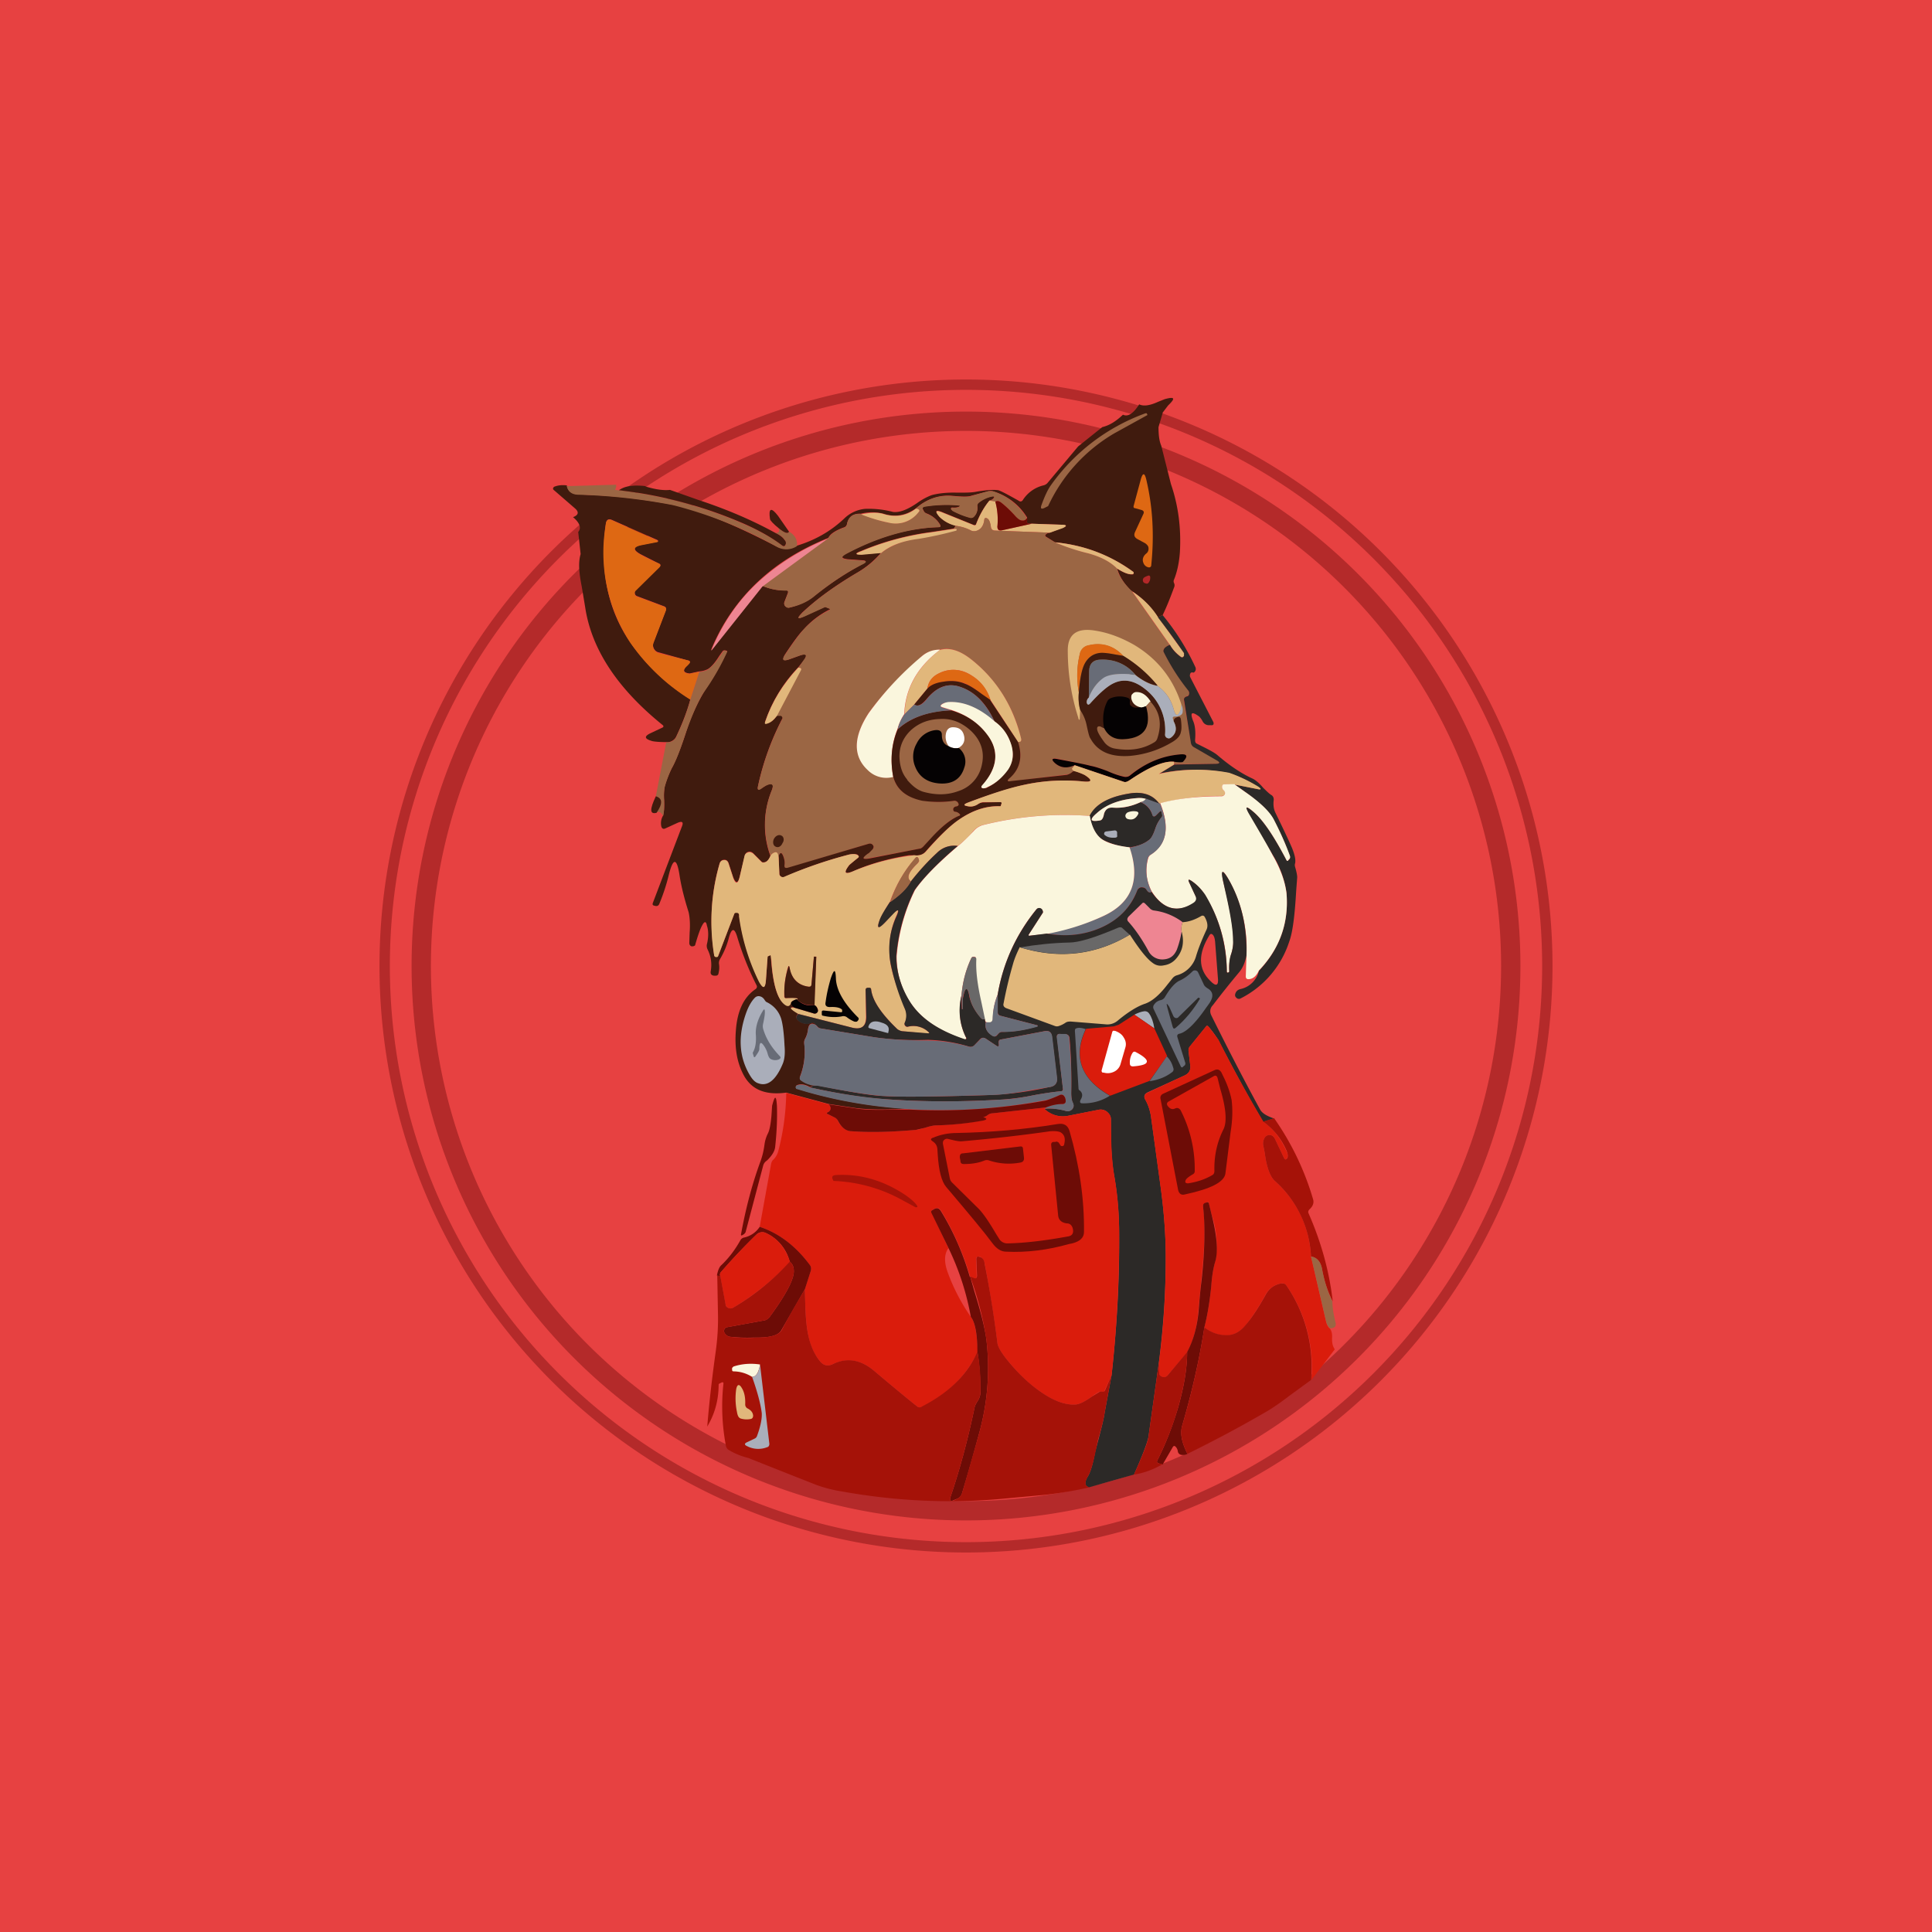 <!-- by TradingView --><svg width="56" height="56" viewBox="0 0 56 56" xmlns="http://www.w3.org/2000/svg"><path fill="#E74141" d="M0 0h56v56H0z"/><path fill-rule="evenodd" d="M28 44.07a16.07 16.07 0 1 0 0-32.14 16.07 16.07 0 0 0 0 32.14Zm0-.56a15.51 15.51 0 1 0 0-31.02 15.51 15.51 0 0 0 0 31.02Z" fill="#B42A2A"/><path fill-rule="evenodd" d="M28 45a17 17 0 1 0 0-34 17 17 0 0 0 0 34Zm0-.3a16.7 16.7 0 1 0 0-33.4 16.7 16.7 0 0 0 0 33.4Z" fill="#B42A2A"/><path d="m33.7 11.97-.12.41c0 .22.02.4.08.54l.28 1.11c.21.61.3 1.27.26 1.97-.02.3-.08.58-.17.8a.11.11 0 0 0 0 .1c.02.04.02.09 0 .13-.1.27-.2.53-.33.8l-.14.06c-.2-.31-.45-.56-.76-.76a1.43 1.43 0 0 1-.42-.65c.2.13.36.18.45.17.02 0 .03-.02.03-.04 0-.01 0-.03-.02-.04a4.51 4.51 0 0 0-2.26-.85l-.24-.15c-.06-.03-.06-.06 0-.1a.25.25 0 0 1 .09-.03l.36-.14c.14-.05.14-.08-.01-.09l-.88-.03h-.09c-.04-.01-.05-.04-.04-.07V15a1.73 1.73 0 0 0-.99-.76.25.25 0 0 0-.14 0l-.49.13c-.07.03-.26.03-.56 0-.39-.03-.74.1-1.05.37-.28.2-.6.26-.93.15a1.37 1.37 0 0 0-.66 0c-.22-.01-.36.09-.4.3a.13.13 0 0 1-.1.1c-.24.09-.39.19-.44.3-.79.32-1.46.73-2.02 1.25a5.61 5.61 0 0 0-1.38 2c-.08-.07-.08-.07 0 0h.01l1.48-1.86c.23.1.46.14.69.13.05 0 .06.03.05.07l-.1.26a.12.12 0 0 0 .02.13c.04.03.08.05.13.04.27-.07.5-.17.68-.31.5-.4.99-.72 1.45-.96.1-.05.1-.09-.02-.1l-.42-.03c-.2-.02-.22-.08-.04-.17.9-.48 1.8-.74 2.67-.76.05 0 .06-.03.04-.07a.76.76 0 0 0-.4-.33.11.11 0 0 1-.07-.06l-.03-.06c-.02-.04 0-.07.04-.08.32-.05.64-.06.96-.04.09 0 .1.03.02.06a.49.49 0 0 1-.17.01c-.03 0-.04.02-.03.05l.04.04c.15.08.32.15.5.2.05.02.1 0 .13-.04.07-.07.1-.17.09-.28-.01-.05 0-.09.04-.12a.9.9 0 0 1 .36-.17c.1-.02.11 0 .06.06-.02.02-.05.04-.11.06-.15.18-.28.4-.38.66-.01.05-.04.06-.09.04l-.86-.35c-.23-.1-.27-.06-.12.12a1 1 0 0 0 .47.25l-.05.09-.65.1a7.8 7.8 0 0 0-2.04.55c-.19.07-.18.1.02.1l.56-.05c-.19.22-.4.4-.66.56-.67.39-1.2.78-1.62 1.17-.17.18-.15.21.08.1l.57-.26h.01l.1.04c.05.02.05.03 0 .05-.27.14-.52.33-.73.57-.14.14-.31.38-.53.71-.1.16-.06.21.12.15l.3-.11c.2-.07.23-.02.12.14l-.16.2c-.44.46-.76.99-.96 1.57-.02.05 0 .07.05.06.1-.02.2-.1.29-.23h.1c.02 0 .04 0 .05.03.02.02.02.05 0 .07-.31.6-.55 1.25-.7 1.95-.02.1.01.13.1.06l.14-.09c.18-.08.23-.03.16.15a2.62 2.62 0 0 0-.04 1.9c-.05.13-.13.2-.23.18 0 0-.02 0-.03-.02l-.24-.24a.14.14 0 0 0-.14-.04.14.14 0 0 0-.1.1l-.15.62c-.05.2-.11.21-.19.01l-.13-.4c-.02-.06-.06-.1-.12-.1-.07 0-.11.03-.14.1-.25.85-.3 1.74-.16 2.66 0 .03.02.05.04.05a.1.1 0 0 0 .05 0c.01 0 .02 0 .03-.02l.46-1.22c.01-.03.04-.05.08-.04.05 0 .07.04.07.1a6.17 6.17 0 0 0 .58 1.9c.1.21.17.2.19-.04l.05-.7.06-.02c.02-.02.03 0 .04.02v.12c.06.75.2 1.19.44 1.3.07.04.11.01.14-.08 0 .06.03.1.1.15-.17-.02-.13.04.11.18-.09.08-.07.16.04.23.11.07.23.08.35.03.05-.01.08 0 .1.06-.07-.04-.12-.04-.16 0-.02.02-.04.07-.05.14a.74.74 0 0 1-.08.26.23.23 0 0 0-.03.14c.04.33 0 .65-.12.96-.02.05 0 .1.04.12.15.1.3.14.46.13-.1 0-.18.02-.21.06-.14-.08-.26-.1-.37-.06-.03.01-.04.03-.04.06s.01.05.04.05c1.03.32 2.1.51 3.23.58l-.41.01c-.49.02-.86 0-1.11-.03l-.8-.12-1.23-.33c-.6.08-1-.08-1.23-.5-.2-.37-.27-.8-.23-1.3.04-.57.23-.97.57-1.2.04-.03.05-.07.03-.11a8.38 8.38 0 0 1-.56-1.4c-.08-.27-.16-.27-.24.01a2.4 2.4 0 0 1-.26.63.22.22 0 0 0-.03.14c.02.12 0 .22-.02.3-.02.03-.04.04-.07.04h-.06c-.07-.01-.1-.05-.09-.12.04-.23.01-.44-.09-.64a.23.23 0 0 1-.02-.15c.05-.2.05-.4 0-.54-.02-.13-.07-.13-.13-.02-.06.1-.13.3-.21.58 0 .02-.03.03-.06.04h-.05c-.04-.02-.06-.05-.06-.1l.01-.3c.02-.26 0-.46-.03-.59-.12-.38-.21-.73-.26-1.05-.08-.54-.19-.54-.32-.01-.06.25-.15.53-.27.82-.02.05-.06.07-.11.06l-.04-.01c-.04-.01-.05-.03-.04-.07l.84-2.21c.06-.14.02-.18-.12-.12l-.35.16c-.06.03-.1.01-.12-.05a.43.43 0 0 1 .05-.32c.03-.1.04-.26.03-.45-.01-.18 0-.32.02-.4.05-.18.12-.36.2-.52.12-.22.25-.55.4-1a5.74 5.74 0 0 1 .61-1.34 7.14 7.14 0 0 0 .6-1.06l-.06-.02c-.03 0-.05 0-.07.02l-.1.14c-.15.24-.28.37-.37.4a.62.62 0 0 1-.21.05l-.28.06c-.19-.02-.21-.1-.07-.23l.04-.05c.06-.05.05-.09-.03-.1l-.83-.23a.2.2 0 0 1-.14-.1.21.21 0 0 1-.02-.18l.36-.94c.02-.06 0-.1-.06-.12l-.77-.29a.1.1 0 0 1-.07-.08c-.01-.03 0-.07.03-.1l.68-.67c.05-.04.04-.08-.02-.1l-.53-.27c-.23-.13-.21-.22.05-.27l.4-.08c.08-.01.09-.04.02-.07l-1.27-.56c-.12-.06-.18-.02-.2.1-.18 1.36.06 2.5.71 3.44a5.92 5.92 0 0 0 1.74 1.65c-.08.3-.21.66-.4 1.06a.28.28 0 0 1-.12.14.27.27 0 0 1-.18.04c-.25 0-.4-.02-.44-.04-.19-.06-.2-.13-.01-.22l.34-.16c.04-.02.04-.05 0-.08-1.31-1.06-2.06-2.2-2.24-3.42l-.1-.6c-.08-.4-.1-.7-.03-.93l-.07-.64c.1-.12.04-.27-.15-.43.16-.06.18-.15.05-.26l-.6-.52c-.04-.03-.04-.06 0-.1.1-.04.22-.06.37-.04.03.17.14.25.34.26l.62.03c.75.05 1.45.14 2.1.27.72.13 1.72.54 3 1.2.22.11.42.1.6-.01.53-.16.99-.42 1.38-.79a1 1 0 0 1 .6-.28 2.76 2.76 0 0 1 .82.09c.18.02.4-.06.68-.25.18-.13.33-.2.44-.24.19-.05.44-.08.74-.07.24 0 .42 0 .56-.03.3-.05.51-.06.63-.04.09.03.28.13.58.3.05.04.1.03.13-.02a.98.98 0 0 1 .59-.42c.05-.01.1-.04.13-.08l.88-1.05.7-.56c.21-.05.4-.17.6-.36.14.07.3-.03.47-.3.12.06.3.04.54-.07l.2-.08c.29-.08.32-.03.1.18l-.16.21Z" fill="#401B0E"/><path d="M30.45 14.08a5.77 5.77 0 0 1 2.75-2.1h.04l.02.05-.96.53a4.77 4.77 0 0 0-1.92 2.11l-.12.06c-.08.03-.1.01-.08-.07.09-.25.18-.45.27-.58Z" fill="#9B6644"/><path d="m33.08 14.78-.18-.05c-.04 0-.05-.03-.04-.07l.2-.74c.06-.23.12-.23.17 0 .18.77.23 1.58.14 2.46 0 .05-.04.08-.1.06a.2.2 0 0 1-.13-.13c-.04-.1 0-.2.09-.27a.17.17 0 0 0 .06-.15c0-.06-.04-.1-.09-.14l-.24-.13c-.08-.05-.1-.11-.06-.2l.24-.52c.03-.06.01-.1-.06-.12Z" fill="#DE6813"/><path d="M17.86 14.05v.07a.57.57 0 0 0-.03.08 12.6 12.6 0 0 1 3.8 1.02c.43.19.78.39 1.04.59.04.04.08.03.1-.02.02-.05 0-.1-.03-.15a.62.62 0 0 0-.26-.19l.05-.01c.03 0 .05-.02.05-.05a.2.2 0 0 0-.01-.08c.17.14.27.17.3.1.18.1.25.25.23.42a.56.56 0 0 1-.6.01 12.33 12.33 0 0 0-3-1.2 17.1 17.1 0 0 0-2.73-.3c-.2 0-.31-.1-.34-.25l1.43-.04Z" fill="#9B6644"/><path d="M18.71 14.1c.29.09.53.12.71.1l.82.29c.82.27 1.57.59 2.24.96.1.05.2.11.26.2.04.04.05.1.03.13-.02.06-.06.06-.1.03-.26-.2-.6-.4-1.04-.6a12.6 12.6 0 0 0-3.69-1c.16-.12.41-.16.77-.12Z" fill="#401B0E"/><path d="M29.76 15.01c-.03.07-.09.09-.17.07a.29.29 0 0 1-.14-.1c-.16-.18-.3-.32-.44-.42a.14.14 0 0 0-.16-.02l-.17-.03c.06-.01.1-.03.11-.05.06-.06.03-.08-.06-.06a.9.9 0 0 0-.35.17.12.12 0 0 0-.05.12c.01.11-.02.2-.09.28a.12.12 0 0 1-.13.04 2.31 2.31 0 0 1-.5-.2l-.04-.04c-.01-.04 0-.05.03-.05.08 0 .14 0 .17-.02.08-.03.07-.04-.02-.05a3.92 3.92 0 0 0-.95.04c-.05.01-.07.04-.05.08l.03.06.06.05c.2.08.33.2.41.34.02.04.01.06-.04.06-.87.03-1.76.29-2.67.77-.18.1-.17.15.04.17l.42.03c.12.01.13.04.02.1-.46.23-.95.55-1.45.96-.18.14-.4.24-.68.3-.05.02-.1 0-.13-.04a.12.12 0 0 1-.02-.12l.1-.26c.01-.05 0-.07-.05-.07-.23 0-.46-.04-.7-.14l1.92-1.38c.06-.11.2-.21.44-.3a.13.13 0 0 0 .1-.1c.04-.22.18-.32.4-.3.28.11.55.2.81.25.36.07.64-.03.86-.3.05-.05.04-.08-.03-.1a.1.1 0 0 0-.05 0c.31-.28.66-.4 1.05-.37.3.03.49.03.56 0l.49-.14h.14c.42.14.75.4.98.77Z" fill="#9B6644"/><path d="m28.68 14.51.17.03a2 2 0 0 1 .06.72c0 .1.04.13.14.11l.85-.19.88.03c.15 0 .15.04.02.1l-.37.13-1.58-.06c-.08 0-.12-.04-.13-.12-.02-.12-.05-.2-.1-.23s-.08-.02-.09.04c-.02.17-.1.28-.23.32a.2.2 0 0 1-.15-.01c-.15-.08-.3-.12-.45-.14a1 1 0 0 1-.46-.25c-.16-.18-.12-.22.11-.12l.87.35c.04.02.07 0 .08-.04.1-.26.23-.49.38-.67Z" fill="#E1B77B"/><path d="M29.76 15.02c.02.02.02.05.01.08-.01.04 0 .07.04.08h.1l-.86.19c-.1.02-.14-.02-.14-.11a2 2 0 0 0-.06-.72c.06-.03.1-.02.16.02.13.1.28.24.44.42.05.05.1.09.14.1.08.02.14 0 .17-.06Z" fill="#6D0C06"/><path d="M26.54 14.75a.1.1 0 0 1 .05 0c.06.02.08.05.03.1a.83.83 0 0 1-.86.3 4.69 4.69 0 0 1-.8-.24c.28-.06.5-.06.65-.01.34.1.65.06.93-.15Z" fill="#E1B77B"/><path d="M22.87 15.41c-.03.07-.13.04-.3-.1-.16-.13-.24-.22-.25-.26-.05-.32.03-.36.23-.1l.32.46Z" fill="#401B0E"/><path d="M30.43 15.44a.25.25 0 0 0-.1.03c-.05.04-.05.07 0 .1l.25.15c.24.1.57.22.97.32.36.1.63.24.83.44.04.2.18.41.42.65l1.1 1.56a.47.47 0 0 0-.14.09c-.04.04-.05.08-.02.13.19.38.42.74.69 1.08l.04.1c0 .04-.02.07-.06.08-.07.03-.1.07-.1.12l.21 1.24c0 .06.04.1.09.13l.64.36c.13.08.12.12-.03.12l-1.18.01-.01-.08c.15.03.24.03.26 0 .16-.16.12-.23-.12-.2-.51.05-.98.25-1.42.6a.18.18 0 0 1-.14.04 2.45 2.45 0 0 1-.51-.16 3.4 3.4 0 0 0-.49-.16l-.97-.2c-.15-.02-.17.02-.06.13.15.14.34.16.57.06l-.08.1c.01.03.03.05.06.06l-.08.06a.27.27 0 0 1-.13.05l-1.62.2c-.1 0-.12-.02-.04-.1.3-.25.39-.6.25-1.04l.05-.01c.03-.01.05-.04.04-.07a4.06 4.06 0 0 0-1.44-2.31c-.34-.27-.65-.37-.92-.29-.2 0-.38.07-.53.2l-.13.13a9.13 9.13 0 0 0-1.4 1.5c-.45.7-.46 1.25-.03 1.65.22.2.46.28.74.2.1.38.38.6.84.69.29.05.6.06.93.01.02 0 .04 0 .07.02l.04.04c.03.05.02.08-.03.1l-.05.01c-.04.01-.06.04-.06.08s.03.07.07.07a.2.2 0 0 1 .1.05c.04.03.04.05 0 .07-.23.08-.5.3-.8.64l-.24.25a.23.23 0 0 1-.11.06l-1.43.27c-.23.05-.25 0-.06-.13l.12-.12c.04-.03.05-.06.04-.09-.03-.07-.08-.09-.15-.07l-2.33.7c-.08.02-.11-.01-.1-.09a.52.52 0 0 0-.04-.27c-.04-.1-.08-.1-.12 0l-.01.06-.03-.1c-.01-.05-.04-.07-.1-.05a.22.22 0 0 0-.1.1 2.62 2.62 0 0 1 .03-1.9c.07-.17.01-.22-.16-.14a.92.92 0 0 0-.14.09c-.09.06-.12.04-.1-.06.15-.7.39-1.35.7-1.95a.06.06 0 0 0 0-.07.06.06 0 0 0-.06-.03h-.1l.7-1.33c.02-.03.01-.05-.02-.06h-.05l.15-.22c.12-.15.08-.2-.1-.14l-.31.11c-.19.07-.23.02-.12-.14.22-.33.4-.57.52-.71.22-.24.47-.43.75-.57.04-.02.04-.04 0-.05l-.1-.04h-.02l-.57.26c-.23.1-.26.07-.08-.1.41-.4.95-.78 1.62-1.18.25-.14.47-.33.66-.55.25-.2.6-.35 1.07-.42a8.95 8.95 0 0 0 1.12-.25c0-.01 0-.02-.02-.02l-.06-.02.05-.08c.15.02.3.06.45.14.04.02.1.02.14.01.14-.04.22-.15.24-.32 0-.06.04-.07.09-.04.05.03.08.1.1.23 0 .08.05.12.13.12l1.58.06Z" fill="#9B6644"/><path d="m20.27 19.47-.26.81a5.92 5.92 0 0 1-1.74-1.65 4.75 4.75 0 0 1-.71-3.43c.01-.13.08-.17.2-.11l1.26.56c.07.04.07.06 0 .07l-.41.08c-.26.05-.28.14-.05.27.12.07.3.16.53.26.06.03.07.07.02.12l-.68.67a.1.1 0 0 0-.03.1c0 .03.03.06.06.07l.78.29c.06.02.08.06.06.12l-.36.94a.21.21 0 0 0 .01.17c.03.06.08.1.14.12l.84.21c.08.02.09.06.03.12l-.04.04c-.15.13-.12.21.07.23l.28-.06Z" fill="#DE6813"/><path d="M27.65 15.33h.07l.01.03-.01.02c-.37.1-.73.18-1.1.24-.48.06-.83.2-1.08.41l-.56.05c-.2 0-.2-.03-.02-.1a7.78 7.78 0 0 1 2.04-.55l.65-.1Z" fill="#E1B77B"/><path d="M24.01 15.6 22.1 17l-1.48 1.86a48.27 48.27 0 0 0 0-.01c.32-.78.78-1.45 1.37-1.99a6.52 6.52 0 0 1 2.02-1.25Z" fill="#EE8592"/><path d="M30.58 15.72c.85.08 1.6.37 2.26.85.02.01.02.03.02.04 0 .02-.02.03-.03.03-.1.02-.24-.03-.45-.16-.2-.2-.47-.34-.83-.44a6.1 6.1 0 0 1-.97-.32Z" fill="#E1B77B"/><path d="M33.27 16.69c.04-.02.06 0 .07.03 0 .05 0 .1-.03.14-.02.05-.06.07-.1.05a.1.1 0 0 1-.07-.04c-.02-.04-.02-.08.01-.12a.35.35 0 0 1 .12-.06Z" fill="#B42829"/><path d="M32.8 17.13c.31.2.57.45.76.75l.76 1.05v.08c-.03.05-.06.06-.1.02a1.1 1.1 0 0 1-.31-.34l-1.1-1.56Z" fill="#E1B77B"/><path d="M33.7 17.83c.38.46.7.97.95 1.51.02.05.01.1-.02.13-.02.03-.04.03-.06.02-.03 0-.06 0-.07.04a.12.12 0 0 0 0 .1l.67 1.3c.01.03.01.05 0 .07a.06.06 0 0 1-.06.02h-.08a.2.2 0 0 1-.17-.11.58.58 0 0 0-.1-.14c-.22-.16-.27-.12-.18.12.06.13.08.32.06.56 0 .05.01.09.06.11l.16.08c.2.1.35.18.43.25.35.3.69.53 1.02.68.08.04.18.12.3.26.1.1.18.18.25.22.04.03.06.07.06.13-.02.16 0 .28.05.38.18.37.35.72.48 1.02.08.2.11.34.09.44a.17.17 0 0 0 0 .11c.04.14.06.24.06.3l-.03.4c-.04.7-.1 1.19-.2 1.46a2.81 2.81 0 0 1-1.41 1.65.1.1 0 0 1-.1 0c-.07-.05-.08-.1-.03-.19a.2.2 0 0 1 .12-.08.7.7 0 0 0 .54-.53c.61-.65.87-1.4.8-2.26a2.85 2.85 0 0 0-.4-1.1l-.68-1.16c-.14-.24-.1-.28.11-.1.28.23.6.7.98 1.43h.03l.03-.03a.09.09 0 0 0 .03-.1 8.3 8.3 0 0 0-.47-1.06c-.12-.23-.4-.5-.85-.82l-.28-.2.65.13c.12.02.13 0 .03-.06a3.38 3.38 0 0 0-.84-.4 4.99 4.99 0 0 0-2.02.01l.43-.26 1.18-.02c.15 0 .16-.04.03-.11l-.64-.37a.17.17 0 0 1-.09-.12l-.2-1.25c-.01-.05.02-.09.1-.11.03-.01.05-.04.05-.1a.17.17 0 0 0-.04-.08c-.27-.34-.5-.7-.7-1.1-.02-.04 0-.08.03-.12a.46.46 0 0 1 .15-.09c.07.13.17.24.3.34.05.04.08.03.11-.02v-.08a23.7 23.7 0 0 0-.76-1.04l.14-.06Z" fill="#2C2927"/><path d="M34.24 20.4a.6.6 0 0 1-.01.17c-.08.2-.15.2-.21-.01-.08-.3-.24-.52-.47-.68-.3-.36-.63-.65-1-.87a.97.97 0 0 0-1-.3.31.31 0 0 0-.25.24c-.09.37-.1.74-.03 1.12-.01.19 0 .36.04.5l-.01.22c0 .1-.03.1-.05 0-.2-.63-.3-1.27-.3-1.94 0-.47.27-.66.8-.57.38.06.75.2 1.12.41.67.4 1.13.97 1.37 1.72Z" fill="#E1B77B"/><path d="m32.56 19.01-.24-.04a1.55 1.55 0 0 0-.48-.04.53.53 0 0 0-.39.29c-.1.17-.15.45-.18.85a2.7 2.7 0 0 1 .03-1.12.31.31 0 0 1 .26-.25c.4-.09.73.02 1 .31Z" fill="#DE6813"/><path d="m29.51 21.51-.8-1.22c-.1-.32-.3-.56-.58-.73a.92.92 0 0 0-.92-.04c-.2.1-.3.24-.33.44l-.38.46-.28.28c.02-.74.37-1.36 1.02-1.86.28-.08.58.01.92.28.73.58 1.21 1.35 1.44 2.3 0 .04 0 .07-.04.08a.18.18 0 0 1-.05.01Z" fill="#E1B77B"/><path d="M27.24 18.84c-.66.5-1 1.12-1.03 1.86-.1.15-.16.3-.2.44-.17.43-.21.89-.12 1.38a.76.76 0 0 1-.74-.2c-.43-.4-.42-.96.03-1.65a9.13 9.13 0 0 1 1.53-1.64c.15-.13.32-.2.53-.2Z" fill="#FAF6DD"/><path d="M19.22 23.65c-.06-.12-.13-.14-.2-.09.19-.26.18-.42-.01-.48l.3-1.56c.05 0 .11 0 .18-.04a.28.28 0 0 0 .12-.14c.19-.4.32-.76.4-1.06l.26-.8c.06-.01.13-.02.2-.05.1-.04.23-.17.39-.4l.1-.15a.06.06 0 0 1 .06-.02l.06.02v.01a7.14 7.14 0 0 1-.68 1.18c-.16.25-.34.65-.53 1.2-.15.46-.28.8-.4 1-.08.17-.15.35-.2.53a1.3 1.3 0 0 0-.02.4c0 .2 0 .34-.03.45Z" fill="#9B6644"/><path d="M32.56 19.01c.36.22.7.5 1 .87a1.44 1.44 0 0 1-.65-.32 1.2 1.2 0 0 0-1.01-.44c-.22 0-.32.12-.33.33l-.01.77c-.05.06-.07.1-.06.15.02.06.05.07.1.02.28-.32.51-.52.7-.6.27-.12.56-.07.86.15.44.34.64.79.61 1.35 0 .05.02.08.06.1a.1.1 0 0 0 .11-.01c.16-.13.18-.28.08-.47 0-.06.03-.1.1-.12.07-.03.1 0 .11.07.02.16.02.28 0 .35-.02.12-.1.2-.22.28-.39.24-.81.38-1.26.42-.55.04-.93-.12-1.14-.5-.04-.05-.07-.19-.12-.42a1.2 1.2 0 0 0-.18-.41 1.35 1.35 0 0 1-.04-.5c.03-.41.09-.7.18-.86.1-.17.23-.26.4-.29.1-.02.25 0 .47.04l.24.04Z" fill="#401B0E"/><path d="m32.91 19.56-.18-.01c-.34-.03-.58 0-.72.1-.2.11-.34.3-.45.57l.01-.77c0-.21.12-.32.33-.33.41-.01.75.13 1.01.44Z" fill="#686C77"/><path d="m23.14 19.35.05.01c.03.01.04.03.03.06l-.7 1.33c-.1.13-.19.2-.3.23-.05.01-.06 0-.04-.06.2-.59.52-1.1.96-1.57Z" fill="#E1B77B"/><path d="m28.71 20.3-.26-.19c-.2-.15-.36-.25-.47-.3a1.2 1.2 0 0 0-.63-.05c-.23.03-.38.1-.47.2.03-.2.14-.35.33-.44.3-.15.61-.14.92.04.28.16.48.4.58.73Z" fill="#DE6813"/><path d="M32.9 19.56c.23.18.44.29.65.32.23.16.39.39.47.68.06.21.12.21.2.01a.6.6 0 0 0 .02-.16c.03.07.05.14.04.22 0 .05-.03.09-.08.11a.3.3 0 0 1-.14.03c-.06 0-.08.02-.06.07l.02.07c.1.19.08.35-.08.47a.1.1 0 0 1-.11.01.1.1 0 0 1-.06-.1 1.5 1.5 0 0 0-.61-1.34c-.3-.23-.59-.28-.87-.15-.18.08-.41.28-.7.6-.04.04-.07.03-.09-.03 0-.04 0-.1.06-.15.1-.26.26-.46.44-.58.15-.09.4-.12.73-.1.08.02.14.02.18.02Z" fill="#AAAEBA"/><path d="m28.7 20.29.81 1.22c.14.44.05.79-.25 1.05-.08.07-.06.1.04.08l1.62-.18c.04-.01.09-.03.13-.06l.08-.06c.17.06.28.1.32.13.23.15.2.21-.07.18a5.43 5.43 0 0 0-1.7.1c-.43.1-.98.27-1.64.52-.12.05-.11.08.01.1.1.02.21 0 .31-.07.05-.03.1-.04.15-.04l.48-.01c.03 0 .05.01.04.04l-.02.06c0 .01-.01.02-.03.02-.4-.02-.8.12-1.2.4-.26.18-.57.48-.94.9-.08.1-.19.14-.34.12h-.16c-.6.1-1.13.25-1.58.45-.28.12-.32.06-.14-.17l.24-.2c.05-.03.04-.06-.01-.1-.06-.02-.13-.02-.24 0-.69.18-1.31.4-1.87.65a.1.1 0 0 1-.1-.01.1.1 0 0 1-.05-.09l-.02-.46.01-.07c.04-.09.08-.08.12.02.04.1.05.18.04.26-.01.08.02.1.1.08l2.33-.69c.07-.02.12 0 .15.07 0 .03 0 .06-.04.1-.07.07-.1.11-.12.11-.19.14-.17.18.06.14l1.43-.28c.04 0 .08-.03.11-.06l.23-.25c.31-.34.58-.55.8-.64.05-.01.05-.04.01-.07a.2.2 0 0 0-.1-.05c-.04 0-.07-.02-.07-.07 0-.04.02-.06.06-.08l.05-.01c.05-.02.06-.05.03-.1a.12.12 0 0 0-.11-.06c-.33.05-.64.04-.93 0-.46-.1-.74-.32-.84-.7-.09-.48-.05-.94.13-1.37.37-.34.89-.53 1.55-.55.45.13.8.37 1.05.7.35.48.3.97-.15 1.48-.04.04-.03.07.03.08.04 0 .08 0 .13-.03.23-.12.42-.29.58-.52.15-.2.18-.43.1-.7a1.25 1.25 0 0 0-.48-.68c-.24-.53-.57-.86-.97-1-.37-.14-.7-.02-1 .34-.15.18-.27.23-.36.16l.38-.46c.09-.1.24-.17.46-.2.24-.04.45-.02.63.06.12.04.28.14.48.29l.26.18Z" fill="#401B0E"/><path d="M28.83 20.92c-.46-.4-.91-.6-1.36-.56a.34.34 0 0 0-.17.05c-.05.04-.05.07.02.1l.26.08c-.67.03-1.2.21-1.56.55.03-.15.1-.3.2-.44l.28-.28c.1.07.22.02.36-.15.3-.37.63-.49 1-.35.4.14.73.48.97 1Z" fill="#686C77"/><path d="m33.35 20.33-.13.14c-.1.04-.15.05-.17.03-.15-.04-.24-.13-.26-.27 0-.05 0-.09.04-.12a.14.14 0 0 1 .12-.05c.16 0 .29.1.4.27Z" fill="#FAF6DD"/><path d="M33.05 20.5c.02.02.07 0 .17-.03.17.61-.05.93-.66.95-.26.02-.45-.1-.56-.32-.05-.29-.02-.54.09-.76a.19.19 0 0 1 .1-.1.7.7 0 0 1 .48-.02c.06.02.09.05.08.11v.07c0 .03.02.05.05.07.06.05.14.05.25.03Z" fill="#050203"/><path d="M28.83 20.91c.24.17.4.4.49.7.07.26.04.49-.1.7-.16.22-.36.4-.59.5a.24.24 0 0 1-.13.04c-.06-.01-.07-.04-.03-.09.45-.5.5-1 .15-1.46-.25-.34-.6-.58-1.04-.72l-.26-.08c-.07-.02-.07-.05-.01-.09.05-.03.1-.05.17-.06.44-.03.9.16 1.35.56Z" fill="#FAF6DD"/><path d="M32 21.1c.11.23.3.34.56.33.61-.03.83-.35.66-.96l.12-.14c.28.3.35.65.2 1.09a.2.2 0 0 1-.09.1c-.33.2-.7.25-1.12.18a.48.48 0 0 1-.33-.2c-.13-.18-.2-.3-.2-.38 0-.06.04-.08.1-.06l.1.05ZM26.3 22.6c-.15-.17-.22-.39-.23-.67 0-.31.12-.57.35-.78.23-.2.5-.3.83-.31.33-.02.63.1.9.35.3.29.4.63.3 1.02a1 1 0 0 1-.67.72c-.32.12-.66.12-1.02.02-.16-.05-.31-.16-.47-.35Z" fill="#9B6644"/><path d="M27.78 21.68a.4.4 0 0 1-.28-.05.46.46 0 0 1-.09-.3c.01-.16.08-.25.21-.25.2 0 .3.1.33.28.02.14-.04.25-.17.32Z" fill="#fff"/><path d="M27.5 21.63a.4.4 0 0 0 .29.05.5.5 0 0 1 .16.57c-.1.33-.34.48-.7.46-.35-.02-.6-.18-.72-.48a.76.76 0 0 1 .04-.68.69.69 0 0 1 .57-.39c.1 0 .16.04.16.14 0 .17.06.28.2.33ZM34.03 22.08c-.29-.03-.72.15-1.28.53l-.05.03a.14.14 0 0 1-.13.02l-1.42-.48c-.22.1-.41.08-.57-.06-.11-.1-.1-.15.06-.12.42.08.75.14.98.2.11.02.27.07.48.15.22.1.4.15.51.17.06 0 .1-.01.14-.04.44-.36.91-.56 1.42-.61.24-.03.28.04.12.21-.02.02-.11.02-.26 0Z" fill="#050203"/><path d="M34.03 22.08v.08l-.42.26c-.02.01-.02.02 0 .01a4.99 4.99 0 0 1 2.02-.03c.28.1.56.23.84.4.1.07.09.1-.03.07l-.66-.13-.28-.01c-.05 0-.08.03-.08.08 0 .03.01.07.05.1s.05.07.02.12c-.01.03-.04.04-.09.04a7.31 7.31 0 0 0-1.8.22c-.18-.24-.44-.34-.8-.3-.27.04-.51.1-.71.2a.98.98 0 0 0-.5.46 9.76 9.76 0 0 0-3.09.26.55.55 0 0 0-.29.18c-.13.16-.28.3-.45.43a.7.7 0 0 0-.6.2c-.25.23-.5.5-.76.83-.14-.1-.07-.27.21-.54l.03-.05-.01-.06c-.03-.07-.06-.07-.1-.02-.33.37-.57.8-.74 1.27-.13.2-.22.36-.28.49-.11.28-.06.3.15.09l.21-.23c.17-.17.2-.15.1.07-.18.42-.23.87-.16 1.35.05.31.2.76.43 1.33a.5.5 0 0 1-.01.4c-.02.03-.01.06 0 .08.03.03.06.04.09.03.22-.05.42 0 .59.15.04.03.03.05-.02.05l-.74-.07a.24.24 0 0 1-.14-.06c-.46-.44-.72-.82-.76-1.15 0-.03-.02-.04-.04-.04h-.05c-.04-.01-.07.01-.07.06l.01.77c0 .28-.12.38-.39.32l-1.57-.4c-.24-.14-.28-.2-.11-.18l.54.16a.1.1 0 0 0 .09 0c.05-.04.06-.08.04-.13a.24.24 0 0 0-.1-.11l.06-1.38v-.02h-.04c-.02 0-.03 0-.03.02l-.07.8c0 .04-.03.06-.08.05a.61.61 0 0 1-.55-.54c-.02-.08-.03-.08-.06 0-.08.3-.1.57-.1.83.01.03.03.04.05.04.29-.02.4 0 .31.04-.08.02-.14.05-.16.1-.03.08-.07.11-.14.08-.23-.12-.38-.56-.43-1.3l-.02-.13c0-.03-.01-.04-.03-.02l-.05.02-.01.01-.05.69c-.02.24-.08.25-.2.04a6.17 6.17 0 0 1-.58-1.9c.01-.06-.01-.1-.07-.1-.03 0-.06 0-.07.04l-.47 1.22c0 .01-.01.02-.03.02a.1.1 0 0 1-.04 0 .06.06 0 0 1-.04-.05 6.02 6.02 0 0 1 .16-2.66c.02-.07.07-.1.14-.1.06 0 .1.04.12.11l.13.4c.07.2.14.19.19-.02l.14-.61a.14.14 0 0 1 .1-.1c.06-.02.1 0 .15.03l.24.24.03.02c.1.01.17-.05.23-.19a.22.22 0 0 1 .12-.1c.05-.02.08 0 .1.05l.02.1.02.47c0 .03.02.06.05.08a.1.1 0 0 0 .1 0c.56-.24 1.18-.46 1.87-.64.1-.02.18-.02.24.01.05.03.06.06 0 .1a7.4 7.4 0 0 0-.23.19c-.18.23-.14.3.14.17a6.54 6.54 0 0 1 1.74-.45c.15.02.26-.02.34-.11.37-.42.68-.73.94-.91.4-.28.8-.41 1.2-.4.02 0 .03 0 .03-.02l.02-.06c0-.03 0-.04-.04-.04h-.48c-.05 0-.1.02-.15.05-.1.07-.2.09-.3.07-.13-.02-.14-.05-.02-.1.66-.25 1.2-.43 1.64-.52a5.43 5.43 0 0 1 1.7-.1c.27.03.3-.03.07-.18a1.6 1.6 0 0 0-.32-.12.13.13 0 0 1-.06-.07l.08-.1 1.42.48c.04.02.09 0 .13-.02l.05-.03c.56-.38.99-.56 1.28-.53Z" fill="#E1B77B"/><path d="m35.79 22.74.28.2c.45.31.73.58.85.81.18.35.34.7.47 1.06.01.04 0 .08-.03.1l-.03.04h-.03c-.38-.73-.7-1.2-.98-1.43-.21-.18-.25-.15-.1.1.27.46.5.85.67 1.17.23.4.36.77.4 1.1.07.85-.19 1.6-.8 2.24-.07.15-.16.24-.28.25-.07.01-.1-.02-.1-.08l.02-.61a4.09 4.09 0 0 0-.53-2.22c-.16-.28-.21-.26-.15.06l.1.41c.13.58.2 1.02.2 1.32 0 .13-.02.25-.06.38-.05.16-.07.34-.06.52 0 .01 0 .02-.03.03-.02 0-.03 0-.04-.03 0-.8-.22-1.55-.64-2.23a1.33 1.33 0 0 0-.39-.4c-.08-.05-.1-.04-.06.05l.19.4c.04.08.02.14-.06.2-.47.29-.88.18-1.21-.33-.17-.32-.2-.64-.11-.97a.18.18 0 0 1 .08-.11c.46-.3.55-.79.27-1.49.48-.13 1.07-.2 1.77-.2.05 0 .08-.02.1-.06.02-.04 0-.08-.03-.11-.04-.03-.05-.07-.05-.1 0-.06.03-.08.08-.08h.29Z" fill="#FAF6DD"/><path d="m33.6 23.3-.38-.14a.74.74 0 0 0-.21-.03c-.51.03-.92.17-1.23.45-.21.18-.18.25.1.2.06-.01.1-.07.12-.19.04-.13.12-.19.26-.18.28.02.54-.04.8-.16.17.07.28.19.34.36.02.06.06.07.1.03l.1-.1c.04-.04.06-.03.07 0l.02.08-.01.06c-.09.1-.15.21-.19.33-.06.18-.12.3-.19.34-.14.11-.32.18-.56.21a2.07 2.07 0 0 1-.76-.21c-.2-.11-.33-.34-.4-.7.1-.2.26-.34.5-.46.21-.1.45-.16.72-.2.36-.04.62.06.8.3Z" fill="#2C2927"/><path d="M19.03 23.56c-.2.05-.2-.1-.02-.48.2.06.2.22.02.48Z" fill="#401B0E"/><path d="M33.22 23.16a.24.24 0 0 1-.16.09c-.26.12-.52.18-.8.16-.14-.01-.22.05-.26.18-.02.12-.06.18-.11.19-.29.05-.32-.02-.11-.2.3-.28.72-.42 1.23-.45.06 0 .13 0 .21.03Z" fill="#FAF6DD"/><path d="m33.6 23.3.02-.02c.29.7.2 1.2-.26 1.49a.18.18 0 0 0-.09.11c-.08.33-.05.65.11.97-.05.04-.1.02-.15-.06a.14.14 0 0 0-.15-.07c-.06 0-.1.04-.12.1-.2.49-.54.85-1.05 1.07-.48.21-1 .27-1.57.17.54-.1 1.08-.26 1.6-.49.86-.38 1.13-1.05.8-2 .23-.04.42-.11.56-.22.07-.05.13-.16.19-.34.04-.12.1-.23.19-.34a.06.06 0 0 0 0-.06l-.01-.07c-.01-.03-.03-.04-.06-.01l-.1.1c-.06.05-.1.04-.11-.02a.56.56 0 0 0-.34-.36c.06-.01.11-.04.16-.1l.38.14Z" fill="#686C77"/><path d="M32.99 23.6c-.07.13-.16.18-.3.14a.1.1 0 0 1-.07-.09c0-.04.02-.07.06-.1a.46.46 0 0 1 .26-.03c.05.01.07.04.05.08ZM31.59 23.65c.06.35.2.59.39.7.17.1.43.17.76.21.33.96.06 1.63-.8 2.01a6.8 6.8 0 0 1-1.6.5l-.47.05c-.06.01-.07 0-.04-.05l.4-.62v-.02l-.01-.04a.1.1 0 0 0-.08-.06.1.1 0 0 0-.1.03 5.25 5.25 0 0 0-1.12 2.46c-.09.22-.14.46-.14.72 0 .05-.03.09-.09.1-.03 0-.07 0-.12-.02a4.6 4.6 0 0 1-.29-1.87.1.1 0 0 0-.05-.02c-.04 0-.06.01-.08.05-.16.34-.25.7-.28 1.07-.1.45-.05.86.13 1.22v.04a.04.04 0 0 1-.04.02c-.78-.26-1.3-.63-1.6-1.11a2.42 2.42 0 0 1-.37-1.3 5.3 5.3 0 0 1 .53-1.92c.23-.34.65-.77 1.25-1.28.16-.13.3-.27.45-.43a.55.55 0 0 1 .29-.18 9.76 9.76 0 0 1 3.08-.26Z" fill="#FAF6DD"/><path d="m32.06 24.1.25-.03c.04 0 .06.02.07.05v.09c.01.04 0 .06-.05.07-.13.01-.23-.01-.3-.07a.05.05 0 0 1-.02-.07c0-.02.02-.03.05-.04Z" fill="#AAAEBA"/><path d="M22.43 24.32c-.04.09-.02.19.05.22.07.04.16 0 .2-.1.06-.08.04-.19-.03-.22-.07-.04-.17 0-.22.1Z" fill="#401B0E"/><path d="M27.76 24.52c-.6.51-1.01.94-1.25 1.28a5.31 5.31 0 0 0-.53 1.91c0 .43.12.87.38 1.3.3.49.82.85 1.6 1.11H28a.03.03 0 0 0 0-.05 1.75 1.75 0 0 1-.13-1.22l.01.38v.02h.02c0-.16 0-.28.02-.35.06-.32.13-.31.18 0 .05.2.15.4.33.6.03.04.07.05.12.04 0 .03 0 .06.02.08-.03.17.03.3.2.4.04.03.08.03.12 0l.06-.07a.13.13 0 0 1 .1-.04 3.37 3.37 0 0 0 1.03-.17l-.01-.02-1.08-.28c-.05-.02-.07-.05-.07-.1v-.52c.16-.93.54-1.74 1.12-2.46a.1.1 0 0 1 .1-.04.1.1 0 0 1 .08.07l.01.03v.03l-.4.62c-.03.04-.02.06.03.05l.48-.06c.57.1 1.09.04 1.57-.17.5-.22.86-.58 1.05-1.07a.15.15 0 0 1 .12-.1c.07 0 .12.02.15.07.05.08.1.1.15.06.34.51.75.62 1.21.32.08-.05.1-.12.06-.2l-.18-.39c-.04-.09-.02-.1.06-.05.18.12.3.26.4.4.41.68.62 1.43.63 2.23 0 .03.02.04.04.03.02-.01.03-.02.03-.04-.01-.17 0-.35.06-.51.04-.13.06-.26.05-.38 0-.3-.07-.74-.2-1.32l-.09-.41c-.07-.32-.02-.34.15-.06.37.63.55 1.37.53 2.22-.04.2-.1.36-.22.5a25.2 25.2 0 0 0-.75.94c-.09.09-.1.2-.05.3.47.95.94 1.86 1.42 2.74.06.1.19.18.4.25l-.32.1c-.44-.75-.87-1.55-1.3-2.38a3 3 0 0 0-.27-.37c-.03-.04-.06-.05-.08-.02l-.47.58a.17.17 0 0 0-.04.13l.05.42c.02.14-.04.24-.18.3l-1.05.48c-.1.05-.13.12-.07.22.08.14.13.3.16.47l.28 2.04c.1.73.15 1.42.15 2.06 0 1.02-.07 2.04-.2 3.05l-.3 2.14c-.03.17-.17.54-.42 1.1l-1.3.37c-.13-.03-.15-.14-.03-.33.07-.12.14-.35.2-.68l.1-.38c.08-.31.15-.57.18-.78l.2-1.08c.15-1.36.23-2.71.22-4.08 0-.58-.05-1.14-.14-1.68-.06-.31-.09-.7-.1-1.2v-.46c0-.09-.05-.16-.12-.22a.29.29 0 0 0-.25-.05l-.86.17a.77.77 0 0 1-.7-.2c.21-.02.42 0 .62.06.08.02.14 0 .19-.05.05-.06.05-.12.01-.19-.02-.05-.04-.14-.04-.28.01-.52 0-1.05-.05-1.6-.01-.06-.05-.1-.11-.1l-.15-.01c-.08-.01-.12.03-.1.1l.17 1.49c0 .04-.01.07-.06.07-.28.03-.55.07-.81.12-.34.07-.63.1-.87.12-1.16.07-2.25.07-3.27 0-.7-.04-1.47-.16-2.32-.35.03-.04.1-.06.21-.06.93.19 1.58.3 1.95.31.45.03 1.47.02 3.06-.03a9.53 9.53 0 0 0 1.71-.23c.17-.02.25-.12.22-.29l-.14-1.17c-.01-.13-.09-.19-.22-.16l-1.26.24c-.04 0-.06.03-.06.06a.2.2 0 0 0 0 .06c.01.08-.01.1-.07.06l-.3-.2c-.06-.04-.11-.04-.16 0l-.18.19a.15.15 0 0 1-.14.04 4.58 4.58 0 0 0-1.2-.2c-.6.02-1.13-.01-1.59-.08l-1.52-.25a.16.16 0 0 1-.1-.06.22.22 0 0 0-.06-.05c-.02-.05-.06-.07-.1-.05a.37.37 0 0 1-.35-.03c-.12-.08-.13-.15-.04-.23l1.57.4c.26.06.4-.04.4-.32l-.02-.78c0-.04.03-.06.07-.06h.04c.03 0 .05.02.05.05.04.33.3.71.76 1.15.04.03.09.05.14.06l.74.06c.05 0 .06 0 .02-.04a.64.64 0 0 0-.6-.15c-.02 0-.05 0-.07-.03a.08.08 0 0 1-.02-.08.5.5 0 0 0 .01-.4 6.66 6.66 0 0 1-.42-1.34c-.08-.47-.02-.92.17-1.34.1-.22.06-.24-.1-.07l-.22.23c-.21.22-.26.19-.15-.1.05-.12.15-.28.28-.48.3-.2.5-.41.61-.6.26-.33.51-.6.76-.83a.7.7 0 0 1 .6-.2Z" fill="#2C2927"/><path d="M26.4 25.55c-.1.2-.31.4-.6.6.16-.48.4-.9.72-1.27.05-.06.08-.05.11.02l.01.05-.03.06c-.28.26-.35.44-.2.54Z" fill="#9B6644"/><path d="M34.28 26.73a.5.5 0 0 0-.03.27c-.03.19-.08.37-.14.53-.08.18-.2.27-.4.28a.45.45 0 0 1-.42-.24c-.2-.37-.4-.65-.58-.85-.05-.05-.04-.1 0-.15l.4-.39c.02-.02.04-.02.07 0l.15.15a.2.2 0 0 0 .11.06c.32.04.6.16.84.34Z" fill="#EE8592"/><path d="M29.57 27.46c1.14.35 2.2.22 3.18-.37.27.42.49.7.66.82.09.07.2.1.33.07a.56.56 0 0 0 .32-.16c.21-.22.28-.49.19-.82a.5.5 0 0 1 .03-.27c.18-.01.35-.07.54-.18.04-.02.08-.01.1.03.08.14.1.27.05.37-.14.3-.24.56-.3.76a.8.8 0 0 1-.56.56.26.26 0 0 0-.12.08l-.16.2c-.23.3-.44.47-.63.54-.22.07-.5.24-.81.5a.46.46 0 0 1-.35.1l-1-.08c-.05 0-.1 0-.15.03a.75.75 0 0 1-.2.1.16.16 0 0 1-.11 0l-1.42-.52c-.06-.03-.09-.07-.07-.14.07-.37.16-.75.27-1.13.04-.15.11-.32.2-.5Z" fill="#E1B77B"/><path d="M32.75 27.09c-.98.59-2.04.71-3.18.37.47-.08.95-.13 1.42-.14.29 0 .76-.15 1.42-.43.05-.02.1-.02.13.02l.2.18Z" fill="#696868"/><path d="M35.06 27.1c.03-.04.05-.04.09-.01.04.04.06.1.07.2l.08 1.04c.03.24-.05.28-.22.1-.35-.34-.36-.78-.02-1.33Z" fill="#E74141"/><path d="M23.6 29.13a.59.59 0 0 1-.5-.16c.07-.04-.03-.05-.32-.04-.02 0-.04-.01-.04-.04-.02-.26.01-.53.1-.83.02-.08.03-.08.05 0 .06.31.24.5.55.54.05 0 .07-.01.08-.06l.07-.79c0-.02.01-.03.03-.02h.04v.02l-.05 1.38Z" fill="#401B0E"/><path d="M28.55 29.54a.11.11 0 0 1-.12-.03c-.17-.2-.28-.4-.32-.6-.06-.32-.13-.32-.2-.01v.35h-.02v-.01l-.02-.39c.03-.37.12-.73.28-1.07.02-.04.04-.05.08-.04a.1.1 0 0 1 .05.01l.02.04c-.02.34.03.74.14 1.23l.11.52Z" fill="#696868"/><path d="M24.41 29.27c-.05-.06-.17-.09-.36-.08-.1 0-.14-.05-.12-.14.03-.23.08-.45.15-.69.1-.29.14-.28.15.02.02.33.23.7.63 1.1.04.03.04.07 0 .11-.02.03-.05.03-.1.02a.94.94 0 0 1-.22-.13.17.17 0 0 0-.14-.02c-.16.03-.34.03-.55-.02-.02 0-.03-.02-.03-.04v-.07c0-.03.02-.04.05-.04l.5.05c.02 0 .04 0 .04-.02v-.05Z" fill="#050203"/><path d="m34.13 30.07.23.75-.01.05-.06.05c-.02.03-.04.02-.06 0l-.79-1.67a.12.12 0 0 1 .02-.14c.04-.06.1-.1.18-.12a.19.19 0 0 0 .12-.08c.16-.27.3-.43.44-.49.13-.06.25-.15.36-.26a.1.1 0 0 1 .1-.03.1.1 0 0 1 .07.06l.16.34c.02.05.06.08.1.11.18.1.2.25.05.46l-.08.11c-.31.45-.57.7-.76.75-.07.01-.09.05-.07.11ZM28.92 28.82v.53c0 .05.02.07.07.09l1.08.28.01.02-.01.02c-.36.1-.7.16-1.02.15a.13.13 0 0 0-.1.04l-.06.06c-.04.04-.08.04-.12.02-.17-.1-.23-.24-.2-.4h.12c.05 0 .08-.04.08-.1.01-.25.06-.49.15-.7Z" fill="#686C77"/><path d="M22.23 29.05c.2.1.34.26.41.47.04.13.07.33.09.61l.01.18c.02.23 0 .4-.05.52-.2.48-.44.67-.71.57-.1-.03-.18-.12-.26-.26-.3-.52-.33-1.1-.1-1.76.07-.2.16-.36.26-.46a.15.15 0 0 1 .15-.04c.05.01.1.05.13.1.02.03.04.06.07.07Z" fill="#AAAEBA"/><path d="M34.01 29.45c.01.03.04.05.07.06.03 0 .06 0 .08-.03l.57-.56h.02l.03.02v.01c-.19.32-.42.6-.7.84-.05.04-.07.03-.09-.03l-.15-.54c-.04-.15-.03-.16.05-.04l.12.27Z" fill="#2C2927"/><path d="M23.1 28.97c.14.14.31.2.5.16.05.02.08.06.1.12.02.05.01.09-.04.12a.1.1 0 0 1-.09 0l-.54-.16c-.07-.04-.1-.09-.1-.15.02-.04.08-.07.16-.1Z" fill="#050203"/><path d="M22.18 30.37c-.12-.2-.17-.18-.17.04 0 .04-.04.11-.12.22-.02.02-.03.02-.04 0l-.03-.1v-.02c.08-.14.1-.3.09-.5-.02-.2.04-.44.19-.69.05-.09.07-.08.07.02 0 .08-.02.19-.05.33a.3.3 0 0 0 0 .15c.08.28.24.54.48.79.04.04.03.07-.03.1a.27.27 0 0 1-.24-.02c-.03-.02-.06-.07-.08-.15a.75.75 0 0 0-.07-.17Z" fill="#686C77"/><path d="m33.46 29.81-.58-.4c.1-.05.2-.09.3-.1.05 0 .1.02.13.07.07.1.12.24.15.43Z" fill="#AAAEBA"/><path d="m32.88 29.41.58.4.37.8-.51.72-1.14.43c-.85-.48-1.09-1.13-.7-1.94l.8-.07.15-.05.45-.29Z" fill="#DA1C0C"/><path d="M25.2 29.8c-.02 0-.03-.02-.03-.03v-.01c.04-.14.15-.18.32-.14l.06.02c.18.05.24.14.2.27v.01c0 .02-.01.03-.03.02l-.53-.14Z" fill="#AAAEBA"/><path d="m23.64 29.7.05.06c.03.03.06.05.1.05l1.52.25c.47.07 1 .1 1.58.1a4.58 4.58 0 0 1 1.2.18c.06.01.11 0 .15-.04l.18-.18c.05-.05.1-.05.16-.01l.3.2c.06.04.08.02.07-.06a.2.2 0 0 1 0-.06c0-.03.03-.05.07-.06l1.26-.24c.13-.02.2.03.22.16l.14 1.18c.02.16-.06.26-.22.28l-.49.08c-.53.1-.95.15-1.23.15-1.59.05-2.6.06-3.06.03-.37-.02-1.02-.12-1.95-.3a.76.76 0 0 1-.46-.14c-.05-.03-.06-.07-.04-.12.12-.3.16-.63.12-.96 0-.05 0-.1.03-.14a.74.74 0 0 0 .08-.26c.01-.07.03-.12.05-.14.04-.04.1-.04.17 0Z" fill="#686C77"/><path d="M36.61 32.51c.29.2.51.48.67.84.05.1.06.17.02.22-.03.06-.05.05-.08 0l-.27-.57a.16.16 0 0 0-.15-.1.16.16 0 0 0-.15.09.32.32 0 0 0-.03.23l.04.2c.05.4.15.67.28.8.66.59 1.01 1.33 1.06 2.2l.44 1.9c.02.07.05.14.1.18.06.07.08.17.07.3 0 .13.02.23.08.31l-.68.89a4.15 4.15 0 0 0-.73-2.75.14.14 0 0 0-.14-.05.63.63 0 0 0-.46.33c-.2.37-.4.66-.57.88-.16.19-.35.29-.55.3a1 1 0 0 1-.65-.24c.1-.39.16-.8.2-1.2.02-.29.06-.53.12-.73a2.7 2.7 0 0 0-.1-1.3 8 8 0 0 1-.09-.36c0-.04-.03-.05-.06-.03l-.06.03c-.04.02-.06.05-.05.1.07.48.05 1.19-.05 2.12l-.09.92c-.03.43-.14.83-.32 1.18l-.57.67a.13.13 0 0 1-.15.04c-.06-.02-.09-.06-.09-.12l-.01-.28c.14-1.02.2-2.03.2-3.06 0-.64-.05-1.32-.15-2.05l-.28-2.05a1.4 1.4 0 0 0-.16-.47c-.05-.1-.03-.17.07-.21l1.05-.49c.14-.06.2-.16.18-.3l-.05-.42c0-.05.01-.1.04-.13l.47-.58c.02-.02.05-.02.08.02l.28.37c.42.84.86 1.63 1.3 2.37Z" fill="#DA1C0C"/><path d="M31.47 29.83c-.38.8-.14 1.45.7 1.93a1.4 1.4 0 0 1-.8.22c-.06 0-.08-.03-.05-.1.07-.11.06-.2-.02-.27-.03-.01-.04-.04-.04-.08l-.1-1.6c-.01-.07 0-.11.03-.12.07-.03.16-.02.28.02Z" fill="#686C77"/><path d="M32.24 29.91c.01-.03.03-.04.06-.03h.02c.11.04.2.1.25.19.06.09.08.19.05.29l-.14.48a.35.35 0 0 1-.18.22c-.1.05-.2.06-.31.03h-.03c-.02-.01-.03-.03-.03-.06l.31-1.12Z" fill="#fff"/><path d="M30.27 32.13c.02 0 .03-.02.05-.03.15-.07.3-.1.48-.1.05 0 .08-.03.09-.08 0-.06-.01-.1-.04-.15-.04-.04-.08-.05-.13-.03-.2.09-.34.14-.41.15-1.32.25-2.64.34-3.97.26-1.12-.07-2.2-.26-3.23-.58-.03 0-.04-.02-.05-.05 0-.03.02-.05.04-.06.12-.04.24-.02.38.06.85.19 1.62.3 2.32.35 1.02.07 2.11.07 3.27 0 .24-.01.53-.05.87-.12.26-.05.53-.09.8-.12.06 0 .08-.03.07-.07l-.18-1.49c0-.07.03-.11.1-.1h.16c.06.02.1.05.1.12.05.54.07 1.07.06 1.59 0 .14.02.23.05.28.03.07.03.13-.02.19a.17.17 0 0 1-.19.05c-.2-.05-.4-.08-.62-.07Z" fill="#686C77"/><path d="M33.24 30.78c-.01.07-.15.11-.4.13-.06 0-.09-.03-.09-.08a.51.51 0 0 1 .07-.3c.03-.05.06-.06.11-.03.23.12.33.22.31.28Z" fill="#fff"/><path d="m33.32 31.34.5-.72c.1.1.15.2.19.34a.1.1 0 0 1-.04.12c-.17.13-.38.22-.65.26Z" fill="#686C77"/><path d="M33.64 31.86c-.02-.07.01-.13.08-.16l1.48-.68c.08-.04.15-.02.2.06.15.29.25.55.3.81.03.25.03.56-.03.92l-.15 1.2c-.03.25-.42.45-1.17.61-.1.03-.17-.01-.2-.12l-.51-2.64Z" fill="#6D0C06"/><path d="M34.06 32.13c-.08.04-.15.01-.21-.07-.04-.05-.03-.1.02-.13l1.3-.73c.06-.04.1-.02.12.04l.08.32c.17.57.2.96.09 1.18-.19.38-.27.78-.26 1.2 0 .06-.02.1-.06.12-.22.13-.45.2-.7.24-.08 0-.1-.03-.07-.1.03-.05.1-.1.2-.16a.1.1 0 0 0 .06-.1 3.74 3.74 0 0 0-.41-1.76c-.04-.06-.1-.08-.16-.05ZM24.02 32.01c.08.1.07.17-.02.22-.05.03-.05.05 0 .07l.17.08c.05.02.09.05.11.1.1.2.24.3.4.31.57.04 1.19.02 1.87-.04.06 0 .14-.03.26-.06.15-.05.26-.07.33-.07a8.9 8.9 0 0 0 1.35-.15c.13-.02.13-.05 0-.08a.66.66 0 0 0-.08 0c.09 0 .16-.02.22-.07a.24.24 0 0 1 .14-.05l1.55-.17-.05.04c.2.18.43.25.7.2l.86-.17c.1-.02.18 0 .25.05.08.06.12.13.12.22l.01.47c0 .48.04.88.09 1.19.1.55.14 1.1.14 1.69 0 1.36-.07 2.72-.22 4.07l-.2.44c0 .04-.03.05-.07.04h-.09a1.7 1.7 0 0 0-.21.14c-.2.14-.35.22-.47.23-.31.02-.67-.11-1.06-.4-.3-.2-.58-.48-.85-.8-.23-.27-.35-.46-.36-.59a38 38 0 0 0-.37-2.3c-.02-.1-.07-.17-.15-.2-.06 0-.1.01-.1.08l.02.48c0 .07-.03.1-.1.07l-.09-.05c-.2-.66-.47-1.3-.84-1.9-.05-.09-.11-.1-.2-.06l-.05.03c-.03.02-.04.04-.02.08l.48 1.03c-.12.16-.13.4-.02.7.17.47.4.9.67 1.29.12.15.18.49.2 1.01a3.34 3.34 0 0 1-1.62 1.6.12.12 0 0 1-.13-.01c-.13-.1-.56-.45-1.27-1.05-.38-.31-.77-.37-1.18-.18-.15.07-.27.04-.37-.08-.17-.21-.3-.48-.35-.8-.04-.2-.07-.5-.08-.9a18 18 0 0 0-.01-.4l.17-.52a.19.19 0 0 0-.03-.18c-.41-.55-.9-.92-1.45-1.1l.33-1.82c.01-.05.03-.1.07-.13a.54.54 0 0 0 .14-.25c.14-.53.22-1.1.23-1.68l1.23.33Z" fill="#DA1C0C"/><path d="m30.32 32.1-1.55.17c-.05 0-.1.02-.14.05a.27.27 0 0 1-.22.06h.09c.12.04.12.07 0 .1a8.9 8.9 0 0 1-1.36.14c-.07 0-.18.02-.33.07l-.26.06c-.68.06-1.3.08-1.86.04-.17 0-.3-.11-.4-.3a.22.22 0 0 0-.12-.11l-.16-.08c-.06-.02-.06-.04 0-.07.08-.05.09-.13.01-.22l.8.12c.25.04.62.05 1.1.03h.42c1.33.07 2.65-.02 3.97-.26.07-.02.21-.07.41-.16.05-.02.1-.01.13.04.03.04.04.09.04.14 0 .05-.04.08-.09.08-.17 0-.33.04-.48.1ZM22.12 33.79l-.51 1.93-.04.05-.05.03c-.03.02-.05.01-.04-.03.13-.71.31-1.42.56-2.1.07-.19.1-.35.12-.5a1 1 0 0 1 .1-.32c.05-.1.08-.28.1-.5l.02-.3c.08-.31.12-.31.14.01.01.32 0 .7-.05 1.17-.01.14-.1.27-.23.4a1.1 1.1 0 0 0-.05.04.24.24 0 0 0-.07.12Z" fill="#6D0C06"/><path d="M38.63 37.72a3.21 3.21 0 0 1-.31-.94c-.04-.2-.14-.33-.32-.36a3.12 3.12 0 0 0-1.06-2.2c-.13-.13-.23-.4-.28-.8l-.04-.2a.32.32 0 0 1 .03-.23.16.16 0 0 1 .15-.09c.07 0 .12.04.15.1l.27.57c.03.05.05.05.09 0 .03-.05.02-.12-.02-.22a1.99 1.99 0 0 0-.68-.84l.32-.1a8 8 0 0 1 1.13 2.35c.03.1 0 .2-.1.29-.04.04-.05.08-.03.12.36.82.6 1.67.7 2.55Z" fill="#A51208"/><path d="M27.04 32.98c.21-.09.44-.14.7-.14.97-.02 1.95-.1 2.92-.26.18-.03.29.04.34.2.29 1 .43 1.97.42 2.93 0 .16-.11.27-.34.33l-.1.02c-.6.17-1.21.25-1.82.22-.14 0-.27-.08-.39-.24-.22-.3-.67-.84-1.34-1.63-.14-.16-.22-.48-.25-.95l-.01-.16c-.01-.1-.06-.17-.14-.22-.06-.04-.06-.07 0-.1Z" fill="#6D0C06"/><path d="M30.6 33.1h-.06c-.05 0-.08.04-.07.1l.2 2.02c.01.14.1.22.25.24.09 0 .14.05.17.13.04.14 0 .23-.14.25-.66.12-1.24.19-1.74.2a.28.28 0 0 1-.26-.15l-.07-.11c-.2-.34-.36-.58-.5-.73l-.78-.77a.24.24 0 0 1-.07-.13l-.2-1c0-.05 0-.08.04-.11a.11.11 0 0 1 .1-.03c.2.05.33.08.42.07.93-.08 1.78-.18 2.55-.29.13-.01.24 0 .3.03.12.07.15.19.1.37-.01.02-.03.03-.05.03-.02 0-.04 0-.05-.02l-.04-.06c-.02-.04-.06-.05-.1-.05Z" fill="#DA1C0C"/><path d="M28.53 33.64c-.17.07-.37.1-.59.1-.06 0-.1-.02-.1-.09l-.02-.1c0-.08.02-.12.1-.12l1.66-.2c.04 0 .06.01.07.05l.03.27c.01.09-.03.14-.12.15a1.8 1.8 0 0 1-.88-.06.2.2 0 0 0-.15 0Z" fill="#6D0C06"/><path d="m26.55 35-.5-.27a4.44 4.44 0 0 0-1.89-.5l-.02-.04c-.04-.08-.01-.12.08-.13.67-.04 1.3.13 1.9.5.26.16.41.3.47.4v.03h-.04Z" fill="#A51208"/><path d="M34.91 38.47c-.15.97-.37 1.91-.64 2.84-.07.23-.02.5.15.83a.28.28 0 0 1-.18.03.12.12 0 0 1-.1-.1.23.23 0 0 0-.05-.12c-.04-.05-.07-.05-.1 0l-.29.5-.1-.03c-.06-.01-.08-.05-.05-.1.24-.47.44-.99.6-1.53.17-.6.26-1.13.26-1.6.18-.34.29-.74.33-1.17.02-.23.04-.54.09-.92.1-.93.1-1.64.04-2.13 0-.04 0-.07.05-.1l.06-.02c.03-.01.05 0 .06.03l.09.37c.14.57.18 1 .1 1.3-.06.19-.1.43-.12.72-.04.4-.1.81-.2 1.2ZM28.12 37l.12.42c.2.64.31 1.1.35 1.4.11.92.04 1.86-.23 2.8a59.5 59.5 0 0 1-.48 1.68.24.24 0 0 1-.13.14l-.1.04c-.1.05-.13.02-.1-.09.28-.82.51-1.69.7-2.6.01-.05.04-.1.08-.17a.49.49 0 0 0 .09-.25c0-.45-.03-.84-.09-1.19 0-.52-.07-.86-.19-1.01a7.66 7.66 0 0 0-.65-2L27 35.16c-.02-.04-.01-.06.02-.08l.05-.03c.09-.05.15-.03.2.05.37.6.65 1.25.84 1.91ZM23.33 37.37l-.69 1.2c-.08.13-.3.2-.69.2h-.12c-.22.01-.43 0-.64-.02a.22.22 0 0 1-.21-.17l.02-.06a.1.1 0 0 1 .07-.05l1.1-.2c.06-.02.1-.05.14-.1.47-.64.7-1.08.7-1.32 0-.13-.04-.22-.12-.28a1.25 1.25 0 0 0-.69-.83.24.24 0 0 0-.28.05c-.35.34-.69.7-1.03 1.09-.02.03-.03.07-.01.11-.03 0-.06 0-.1-.02.03-.15.07-.25.13-.3.22-.21.4-.45.55-.72a.16.16 0 0 1 .11-.08.72.72 0 0 0 .45-.31c.55.18 1.04.55 1.45 1.1.04.05.05.11.03.18l-.17.53Z" fill="#6D0C06"/><path d="M22.9 36.58c-.47.5-1.02.95-1.66 1.33a.14.14 0 0 1-.13 0 .14.14 0 0 1-.08-.1l-.15-.81c-.02-.05-.01-.09.01-.12.34-.39.68-.75 1.03-1.09.09-.07.18-.1.28-.05.33.15.56.42.7.84Z" fill="#DA1C0C"/><path d="m32.22 39.86-.2 1.08c-.03.21-.1.47-.19.78l-.08.38c-.07.33-.14.56-.21.68-.11.19-.1.3.04.33-.43.1-.86.17-1.3.22l-1.3.12c-1.5.13-3.02.06-4.58-.22a3.9 3.9 0 0 1-.74-.19 369.02 369.02 0 0 1-1.97-.78 2.02 2.02 0 0 1-.58-.24.18.18 0 0 1-.07-.12 6.06 6.06 0 0 1-.07-1.8c0-.03-.01-.04-.05-.03l-.08.04-.01.02c0 .45-.11.85-.33 1.22.06-.75.15-1.49.25-2.21.05-.37.07-.73.06-1.09l-.02-1.08.09.02.15.81c0 .05.03.09.08.11.04.02.09.02.13 0a6.92 6.92 0 0 0 1.65-1.34c.08.06.12.15.12.28 0 .24-.23.68-.7 1.32a.22.22 0 0 1-.14.1l-1.1.2a.1.1 0 0 0-.07.05l-.02.06c.03.1.1.16.2.17a4.1 4.1 0 0 0 .77.02c.38 0 .61-.07.7-.2.21-.4.44-.8.68-1.2l.01.4c.01.4.04.7.08.89.06.32.18.59.35.8.1.12.22.15.37.08.41-.2.8-.13 1.18.18.71.6 1.14.95 1.27 1.05.04.03.09.03.13 0 .8-.41 1.33-.94 1.61-1.59.07.35.1.74.09 1.18a.5.5 0 0 1-.09.26.57.57 0 0 0-.08.17c-.19.91-.42 1.78-.7 2.6-.03.11 0 .14.1.1l.1-.05c.06-.03.1-.08.13-.14l.48-1.68c.27-.94.34-1.88.23-2.8a9.4 9.4 0 0 0-.47-1.82l.1.04c.06.03.1.01.1-.07l-.02-.47c0-.07.03-.09.09-.07.08.02.14.08.15.2.16.8.28 1.57.37 2.29.01.12.13.32.36.59.27.32.55.59.85.8.4.29.75.42 1.06.4.12-.01.27-.09.47-.23l.21-.13a.12.12 0 0 1 .09-.01c.04 0 .06 0 .08-.04l.19-.44Z" fill="#A51208"/><path d="M38 36.42c.18.03.28.15.32.36.07.37.17.68.3.94 0 .13.02.33.09.61.03.12-.03.17-.16.17a.36.36 0 0 1-.11-.19L38 36.42Z" fill="#9B6644"/><path d="m38 40-.63.46c-.26.2-.48.35-.65.45-.76.44-1.52.85-2.3 1.23-.17-.33-.22-.6-.15-.83.27-.92.49-1.87.64-2.84a1 1 0 0 0 .65.23c.2 0 .39-.1.55-.3.18-.21.37-.5.57-.86.1-.19.25-.3.46-.34.06 0 .1 0 .14.05A4.15 4.15 0 0 1 38 40ZM34.41 39.2c0 .45-.09.98-.26 1.59a8.71 8.71 0 0 1-.6 1.53c-.03.05-.01.08.04.1l.11.02c-.28.16-.55.26-.83.3.25-.56.4-.93.42-1.1l.3-2.14.01.29c0 .06.03.1.1.12.05.02.1 0 .14-.04l.57-.68Z" fill="#A51208"/><path d="M22.03 39.55c-.04.24-.12.36-.23.36a1.02 1.02 0 0 0-.54-.16c-.03 0-.04-.02-.04-.05v-.05l.04-.04c.24-.08.5-.1.77-.06Z" fill="#FAF6DD"/><path d="M21.8 39.91c.11 0 .2-.13.23-.36l.27 2.3c0 .05-.02.09-.07.1a.7.7 0 0 1-.57-.03c-.09-.04-.09-.08 0-.12l.21-.1a.13.13 0 0 0 .07-.07c.1-.27.15-.5.14-.67-.03-.25-.12-.6-.28-1.05Z" fill="#AAAEBA"/><path d="M21.68 40.83c.09.05.14.11.15.2 0 .05-.02.09-.07.1a.6.6 0 0 1-.28-.01c-.07-.02-.1-.08-.12-.2a1.9 1.9 0 0 1-.02-.66c.03-.14.09-.15.16-.03.07.11.11.27.1.48 0 .05.03.1.08.12Z" fill="#E1B77B"/></svg>